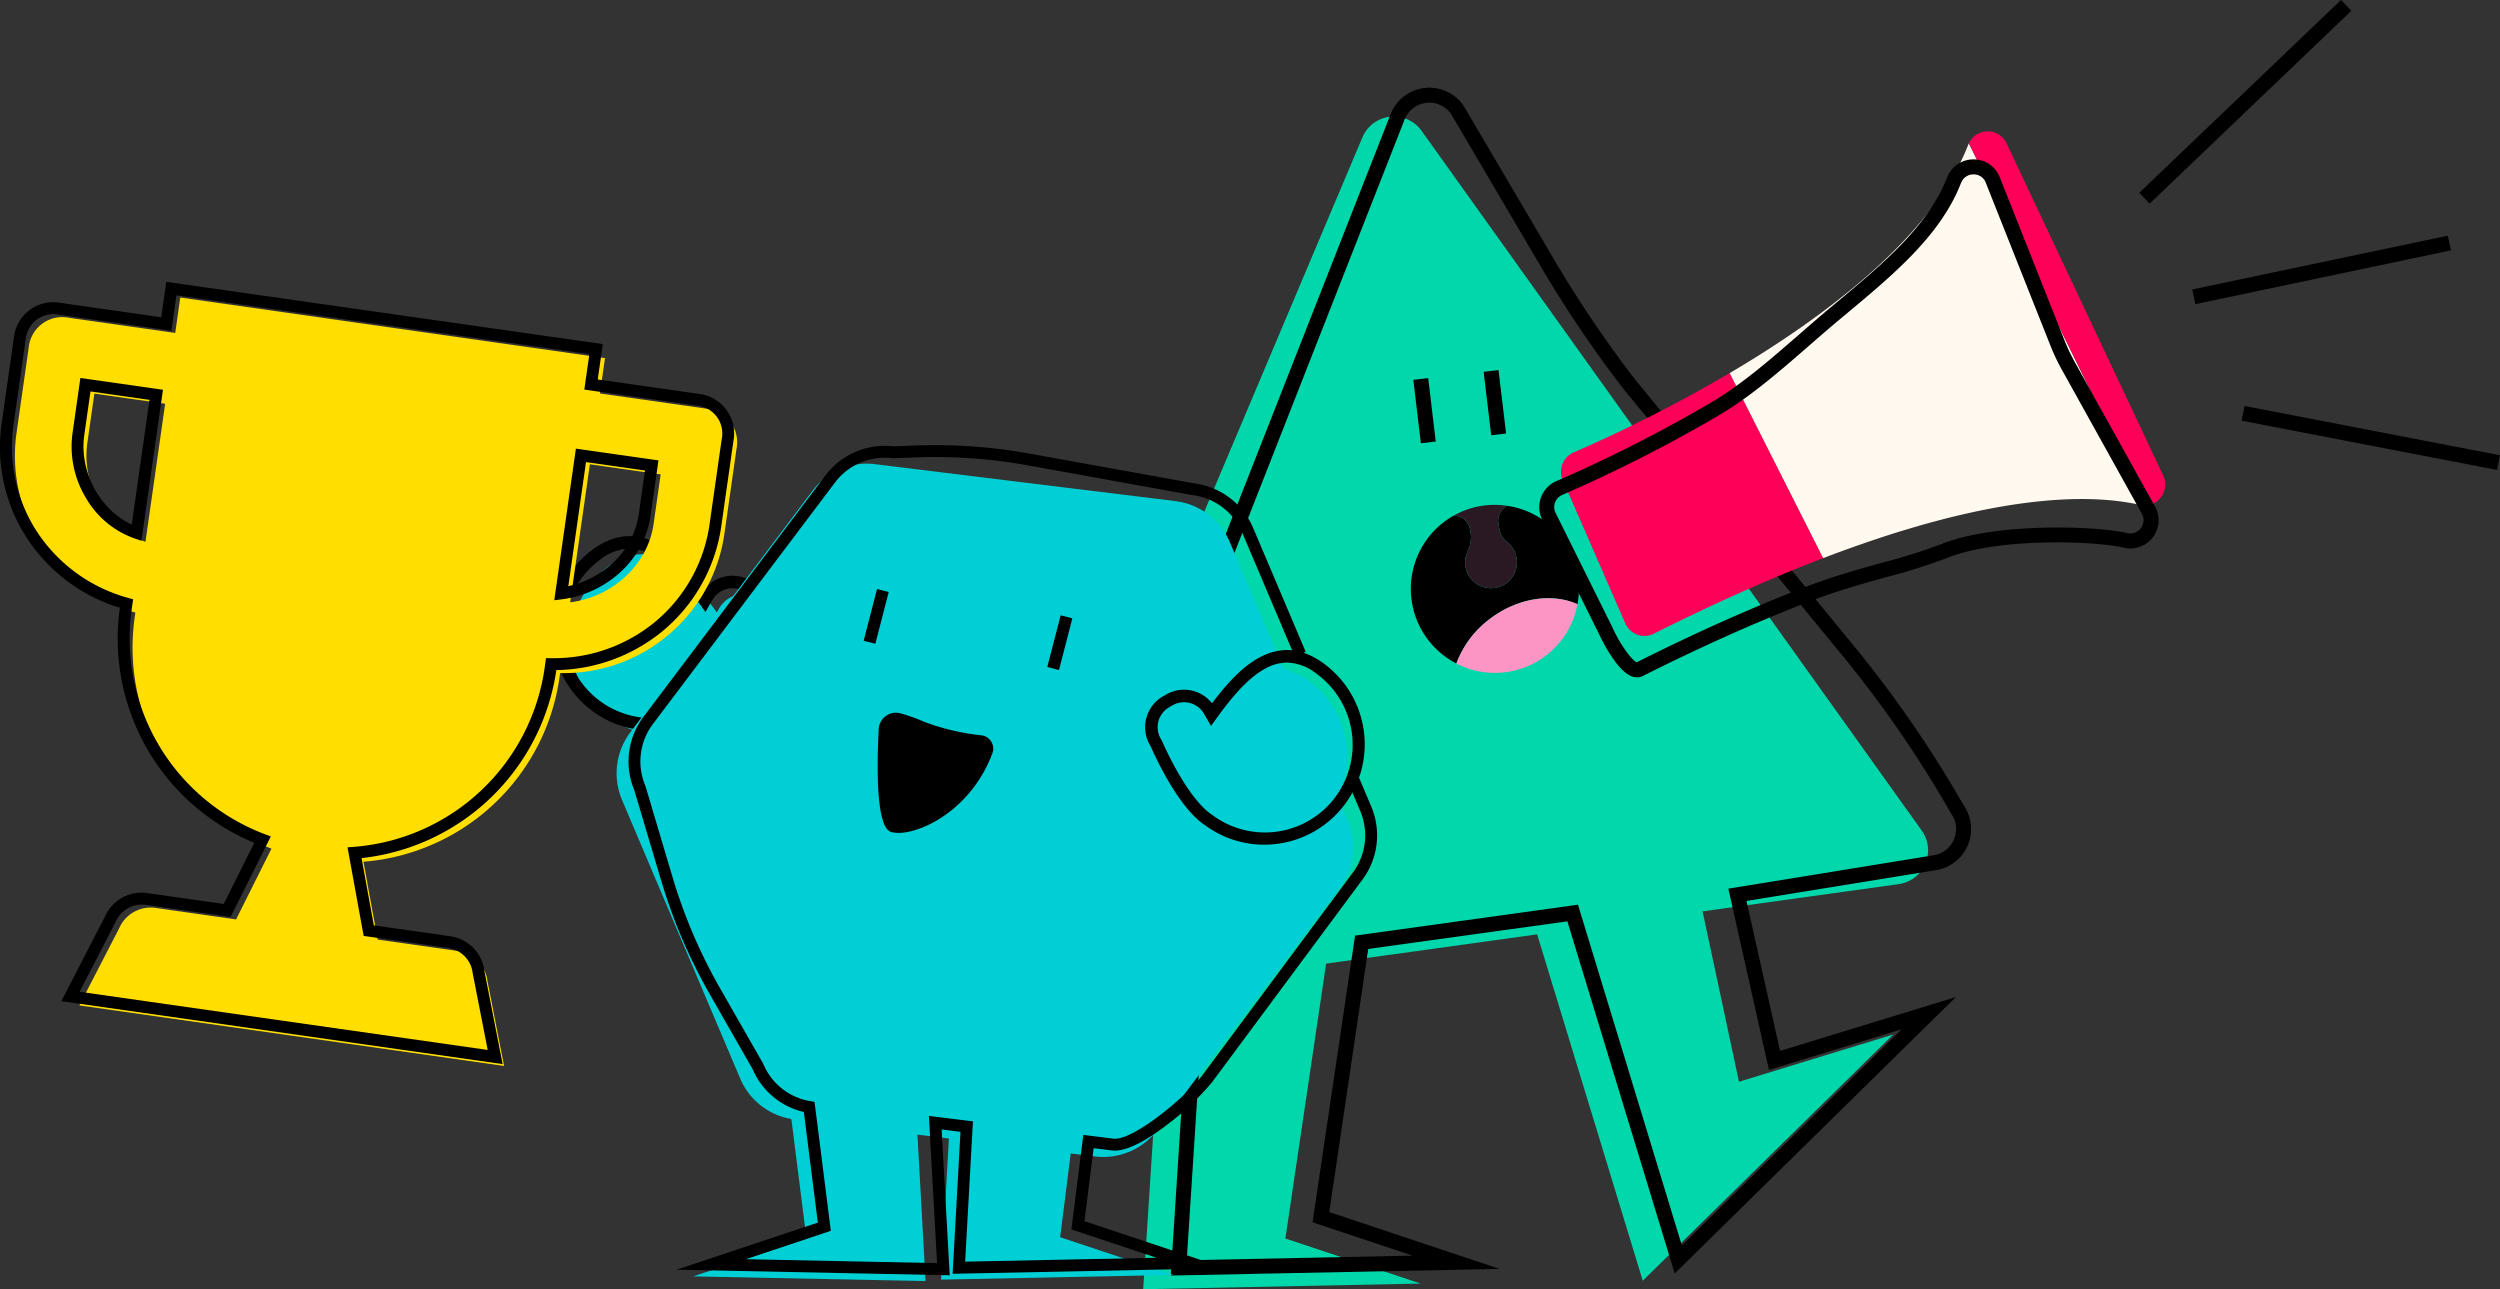 <svg xmlns="http://www.w3.org/2000/svg" width="488.552" height="251.938" viewBox="0 0 488.552 251.938"><rect x="0" y="0" width="488.552" height="251.938" fill="#333333" stroke="none"/><defs><style>.a{fill:#00d7ab;}.b{fill:#ff0058;}.c{fill:#fff9f0;}.d{fill:#2a1922;}.e{fill:#fc95c4;}.f{fill:#00d0d5;}.g{fill:#ffde00;}</style></defs><g transform="translate(-5438.693 -14699.711)"><g transform="translate(5636.949 14716.846)"><g transform="translate(0)"><path class="a" d="M6458.813,14980.563l67.454-159.687a6.663,6.663,0,0,1,11.559-1.282l97.74,136.744a6.663,6.663,0,0,1-4.5,10.474l-165.194,22.944A6.663,6.663,0,0,1,6458.813,14980.563Z" transform="translate(-6458.278 -14811.17)"/><path class="a" d="M6615.41,15675.612l9.613-64.891-33,6.6-4.4,68.194,54.2-1.1Z" transform="translate(-6562.474 -15450.713)"/><path class="a" d="M7009.324,15601.943l7.685,35.959,30.141-9.232-48.946,48.121-22.079-72.408Z" transform="translate(-6875.431 -15443.642)"/><path d="M6511.5,15019.966l3.805-58.987-19.6,2.723a8.129,8.129,0,0,1-8.605-11.215l.037-.079,17.939-36.253c3.364-6.8,6.474-13.822,9.246-20.883l40.225-102.454.007-.018a8.128,8.128,0,0,1,14.1-1.563l.071.109,17.707,30.1a227.576,227.576,0,0,0,15.916,23.543l42.548,51.806a226.712,226.712,0,0,1,21.543,31.253,8.129,8.129,0,0,1-5.521,12.712l-36.909,6,6.567,29.306,34.355-10.522-54.941,54.015-20.982-68.812-38.913,5.4-7.617,51.416,33.295,11.1Zm6.96-62.384-3.832,59.39,44.124-.9-19.533-6.511,8.3-56.019,43.563-6.051,20.3,66.58,42.951-42.228-25.925,7.94-7.939-35.426,40.026-6.508a5.2,5.2,0,0,0,3.514-8.172l-.08-.125a223.676,223.676,0,0,0-21.3-30.908l-42.576-51.84-.014-.018a230.773,230.773,0,0,1-16.135-23.865l-17.671-30.037a5.2,5.2,0,0,0-8.975,1.033l-40.211,102.419c-2.8,7.137-5.947,14.239-9.347,21.111l-17.918,36.211a5.2,5.2,0,0,0,5.52,7.134Z" transform="translate(-6480.971 -14787.832)"/><g transform="translate(106.789 8.532)"><path class="b" d="M7009.917,15090.181a4.066,4.066,0,0,0-2.105,5.363l12.234,28.037a4.073,4.073,0,0,0,5.558,2.011c12.376-6.212,23.357-11.037,33.107-14.77l-18.27-36.162A285.393,285.393,0,0,1,7009.917,15090.181Z" transform="translate(-7007.469 -15027.419)"/><path class="c" d="M7223.665,14844.021c-6.927,17.854-27.812,33.547-46.627,44.645l18.27,36.162c33.346-12.766,52.153-12.625,61.918-10.4a4.041,4.041,0,0,0,1.348.074l-34.788-70.736C7223.746,14843.854,7223.7,14843.933,7223.665,14844.021Z" transform="translate(-7144.066 -14841.425)"/><path class="b" d="M7455.43,14899l-30.626-64.955a4.061,4.061,0,0,0-7.355.013l34.788,70.735A4.084,4.084,0,0,0,7455.43,14899Z" transform="translate(-7337.729 -14831.711)"/></g><path d="M7004.746,14961.112a2.928,2.928,0,0,1-1-.184c-3.054-1.1-6.124-7.63-6.412-8.257l-11.211-22.57-.014-.033a5.53,5.53,0,0,1,2.866-7.294,283.586,283.586,0,0,0,30.362-15.438c5.9-3.477,11.66-8.5,17.234-13.354,2.008-1.75,4.085-3.559,6.123-5.254l.568-.473c9.45-7.86,18.376-15.284,22.08-24.832a2.975,2.975,0,0,1,.135-.295l.022-.046a5.475,5.475,0,0,1,5-3.19h.018a5.471,5.471,0,0,1,4.99,3.172l.037.084,12.715,32.05a37.3,37.3,0,0,0,2.06,4.348l15.793,28.431.021.043a5.52,5.52,0,0,1-6.191,7.773c-6.519-1.488-25.046-1.879-34.55,1.967a112.72,112.72,0,0,1-11.838,3.744c-4.671,1.3-9.5,2.643-14.681,4.624-10.25,3.924-21.345,8.874-32.979,14.714A2.545,2.545,0,0,1,7004.746,14961.112Zm-15.968-32.246,11.2,22.552.014.033c1.263,2.895,3.71,6.371,4.7,6.713,11.676-5.857,22.821-10.827,33.126-14.771,5.308-2.032,10.427-3.456,14.943-4.712a110.859,110.859,0,0,0,11.524-3.636c10.025-4.059,29.474-3.667,36.3-2.109a2.53,2.53,0,0,0,.86.046,2.586,2.586,0,0,0,1.952-1.329,2.547,2.547,0,0,0,.1-2.343l-15.743-28.341a40.252,40.252,0,0,1-2.222-4.689l-12.7-32a2.515,2.515,0,0,0-2.331-1.454,2.541,2.541,0,0,0-2.353,1.5c-.023.049-.046.095-.069.141l-.021.04c-3.982,10.248-13.187,17.9-22.932,26.009l-.569.473c-2.012,1.674-4.076,3.473-6.073,5.211-5.674,4.943-11.541,10.054-17.669,13.668a286.443,286.443,0,0,1-30.687,15.6,2.6,2.6,0,0,0-1.357,3.4Z" transform="translate(-6883.094 -14845.881)"/><g transform="translate(77.447 81.519)"><path d="M6872.044,15230.139c5.477-4.146,12.163-5.061,17.092-2.858a16.349,16.349,0,0,0-13.751-19.223,3.385,3.385,0,0,0-1.685,3.587l.212,1.112a3.726,3.726,0,0,0,1.374,2.3,5.057,5.057,0,1,1-7.568,1.8,6.266,6.266,0,0,0,.477-3.955l-.05-.264a3.331,3.331,0,0,0-3.137-2.7,16.412,16.412,0,0,0,.461,28.936A19.3,19.3,0,0,1,6872.044,15230.139Z" transform="translate(-6856.569 -15207.865)"/><path class="d" d="M6903.1,15211.844l.051.264a6.269,6.269,0,0,1-.477,3.955,5.055,5.055,0,1,0,7.568-1.8,3.726,3.726,0,0,1-1.374-2.3l-.212-1.112a3.385,3.385,0,0,1,1.684-3.587,16.047,16.047,0,0,0-10.377,1.886A3.33,3.33,0,0,1,6903.1,15211.844Z" transform="translate(-6891.524 -15207.066)"/><path class="e" d="M6926,15302.1c-4.93-2.2-11.615-1.287-17.092,2.858a19.308,19.308,0,0,0-6.576,8.74,16.4,16.4,0,0,0,23.668-11.6Z" transform="translate(-6893.435 -15282.687)"/></g><rect width="2.93" height="12.484" transform="matrix(0.993, -0.118, 0.118, 0.993, 91.68, 55.527)"/></g><rect width="2.93" height="12.484" transform="translate(77.935 57.097) rotate(-6.786)"/></g><g transform="translate(5438.693 14754.797)"><g transform="translate(107.824 31.901)"><path class="f" d="M6019.025,15259.126c8.19-5.993,14.826.3,20.819,8.491.121.165.232.326.351.49l.432-.748a5.722,5.722,0,0,1,7.816-2.094l.66.381a5.721,5.721,0,0,1,2.094,7.815l-.162.281c-1.517,3.419-5.675,12.034-10.307,15.042h0a18.376,18.376,0,0,1-21.7-29.659Z" transform="translate(-6007.942 -15235.424)"/><path d="M6012.862,15276.536a19.97,19.97,0,0,1-3.047-.235,19.6,19.6,0,0,1-8.575-35.191h0c4.135-3.027,8.354-3.418,12.539-1.164,2.923,1.574,5.811,4.355,9.276,8.954a6.949,6.949,0,0,1,8.939-1.724l.659.38a6.958,6.958,0,0,1,2.544,9.493l-.129.226c-1.629,3.661-5.875,12.356-10.734,15.513A19.356,19.356,0,0,1,6012.862,15276.536Zm-4.461-35.589a9.637,9.637,0,0,0-5.712,2.143h0a17.148,17.148,0,1,0,20.253,27.678c4.511-2.933,8.724-11.876,9.91-14.549l.222-.4a4.5,4.5,0,0,0-1.646-6.14l-.659-.38a4.494,4.494,0,0,0-6.141,1.645l-1.379,2.39-1.458-2.024c-3.561-4.866-6.391-7.706-9.175-9.205A8.818,8.818,0,0,0,6008.4,15240.947Z" transform="translate(-5993.208 -15220.724)"/><path class="f" d="M6178.209,15181.025l23.1,54.458a13.282,13.282,0,0,1-1.623,13.183l-35.612,47.233a13.282,13.282,0,0,1-12.228,5.187l-58.711-7.225a13.28,13.28,0,0,1-10.605-8l-23.1-54.457a13.284,13.284,0,0,1,1.623-13.184l35.612-47.233a13.284,13.284,0,0,1,12.228-5.187l58.711,7.225A13.282,13.282,0,0,1,6178.209,15181.025Z" transform="translate(-6045.704 -15162.08)"/><path d="M6343.185,15423.9a2.618,2.618,0,0,0-2.143-3.5,45.086,45.086,0,0,1-11.184-2.637,34.628,34.628,0,0,0-4.655-1.668,3.363,3.363,0,0,0-4.234,3.08c-.344,6.469-.622,19.006,2.311,20.064C6326.948,15440.568,6338.558,15436.244,6343.185,15423.9Z" transform="translate(-6257.07 -15363.69)"/><g transform="translate(60.949 28.118)"><rect width="10.442" height="2.363" transform="translate(0 10.11) rotate(-75.499)"/><rect width="10.442" height="2.363" transform="translate(35.886 15.246) rotate(-75.499)"/></g><path class="f" d="M6616.81,15373.665c-8.19-5.993-14.826.3-20.819,8.491-.121.165-.232.326-.351.49l-.432-.748a5.722,5.722,0,0,0-7.816-2.094l-.66.381a5.722,5.722,0,0,0-2.094,7.816l.162.28c1.517,3.419,5.675,12.034,10.307,15.042h0a18.376,18.376,0,1,0,21.7-29.659Z" transform="translate(-6469.018 -15327.691)"/><path d="M6601.332,15387.326c-4.858-3.156-9.1-11.853-10.734-15.514l-.129-.225a6.959,6.959,0,0,1,2.544-9.494l.659-.379a6.95,6.95,0,0,1,8.939,1.723c3.466-4.6,6.354-7.379,9.276-8.953,4.186-2.254,8.4-1.863,12.539,1.163h0a19.6,19.6,0,0,1-8.574,35.191,19.981,19.981,0,0,1-3.048.235A19.362,19.362,0,0,1,6601.332,15387.326Zm11.719-30.682c-2.784,1.5-5.614,4.34-9.174,9.205l-1.459,2.024-1.379-2.389a4.5,4.5,0,0,0-6.141-1.646l-.659.38a4.5,4.5,0,0,0-1.646,6.14l.222.4c1.186,2.673,5.4,11.617,9.911,14.549a17.148,17.148,0,1,0,20.252-27.677h0a9.637,9.637,0,0,0-5.712-2.143A8.818,8.818,0,0,0,6613.051,15356.645Z" transform="translate(-6473.584 -15312.991)"/><path class="f" d="M6407.736,15679.389l8.051-63.65-27.635,5.527-3.685,66.418,45.39-.921Z" transform="translate(-6308.388 -15524.605)"/><path class="f" d="M6157.578,15680.859l-8.051-63.65,27.635,5.527,3.685,66.418-45.39-.922Z" transform="translate(-6107.797 -15525.79)"/><path d="M6133.136,15309.289l-53.379-1.083,27.605-9.2-2.736-21.627a14.359,14.359,0,0,1-9.99-8.336l-8.393-14.678a105.047,105.047,0,0,1-9.489-22.183l-5.27-17.724a14.485,14.485,0,0,1,1.79-14.275l35.612-47.233a14.483,14.483,0,0,1,13.2-5.652l4.393-.162a103.943,103.943,0,0,1,22.28,1.585l32.167,5.816a14.49,14.49,0,0,1,11.5,8.693l10.277,24.228-2.142.908-10.276-24.228a12.153,12.153,0,0,0-9.677-7.3l-.065-.01-32.2-5.823a101.559,101.559,0,0,0-21.78-1.549l-4.577.169-.092-.012a12.153,12.153,0,0,0-11.157,4.732l-35.611,47.233a12.152,12.152,0,0,0-1.48,12.028l.044.123,5.288,17.784a102.775,102.775,0,0,0,9.279,21.691l8.461,14.8.027.063a12.06,12.06,0,0,0,9.121,7.188l.85.145,3.188,25.207-16.638,5.546,37.4.759-1.6-28.761,8.608,1.06-1.521,27.416,37.4-.76-16.638-5.545,2.334-18.457,5.876.723a2.438,2.438,0,0,0,.31.019c4.034,0,14.046-8.38,17.1-12.434l29.352-39.543a12.157,12.157,0,0,0,1.485-12.036l-2.366-5.578,2.142-.908,2.366,5.578a14.487,14.487,0,0,1-1.764,14.338l-29.352,39.543a52.911,52.911,0,0,1-8.773,8.3c-4.741,3.634-8.371,5.326-10.786,5.028l-3.575-.439-1.8,14.261,27.6,9.2L6133.7,15309l1.54-27.75-3.687-.454Z" transform="translate(-6055.365 -15147.063)"/></g><g transform="translate(2.907 3.063)"><path class="g" d="M5456.332,15008.645l-2.367,16.6a31.691,31.691,0,0,0,23.229,35.068l-.1.692a42.021,42.021,0,0,0,26.69,45.442l-6.913,13.834-15.908-2.268a6.71,6.71,0,0,0-6.916,3.953l-7.8,15.119,83,11.834-3.265-16.7a6.71,6.71,0,0,0-5.535-5.729l-15.908-2.269-2.771-15.215a42.02,42.02,0,0,0,38.326-36.173l.1-.691a31.691,31.691,0,0,0,32.1-27.18l2.366-16.6a6.6,6.6,0,0,0-5.93-7.9l-20.75-2.959.986-6.916-83-11.834-.986,6.917-20.75-2.958A6.6,6.6,0,0,0,5456.332,15008.645Zm109.678,22.694,13.833,1.972-1.38,9.684c-1.184,8.3-8.395,14.329-16.3,15.319Zm-96.832-13.806,13.833,1.973-3.846,26.975c-7.411-2.469-12.551-10.964-11.368-19.264Z" transform="translate(-5453.643 -14998.756)"/></g><g transform="translate(0 0)"><path d="M5536.913,15135.867l-86.238-12.3,8.528-16.528a7.826,7.826,0,0,1,8.136-4.617l15.078,2.15,5.97-11.948a43.183,43.183,0,0,1-26.275-45.918,33.455,33.455,0,0,1-18-13.387,32.624,32.624,0,0,1-5.092-22.679l2.366-16.6a7.759,7.759,0,0,1,9.219-6.918l19.6,2.795.987-6.917,85.3,12.161-.986,6.917,19.6,2.794a7.8,7.8,0,0,1,6.917,9.219l-2.366,16.6a32.626,32.626,0,0,1-11.227,20.352,33.463,33.463,0,0,1-21.02,7.824,43.184,43.184,0,0,1-38.061,36.745l2.393,13.141,15.078,2.149a7.825,7.825,0,0,1,6.521,6.707Zm-82.67-14.137L5534,15133.1l-2.961-15.143,0-.052a5.587,5.587,0,0,0-4.542-4.7l-16.738-2.387-3.152-17.309,1.286-.1a40.858,40.858,0,0,0,37.263-35.178l.243-1.7,1.021.013.382,0a31.157,31.157,0,0,0,20.13-7.28,30.3,30.3,0,0,0,10.425-18.9l2.367-16.6a5.457,5.457,0,0,0-4.943-6.587l-21.9-3.122.986-6.917-80.695-11.5-.986,6.916-21.9-3.122a5.445,5.445,0,0,0-6.587,4.942l-2.367,16.6a30.3,30.3,0,0,0,4.727,21.064,31.176,31.176,0,0,0,17.662,12.72l.984.274-.243,1.7a40.856,40.856,0,0,0,25.948,44.189l1.207.454-7.864,15.739-16.738-2.387a5.584,5.584,0,0,0-5.673,3.241l-.044.095Zm92.766-76.509,4.225-29.634,16.136,2.3-1.544,10.834a18.4,18.4,0,0,1-6,11.1,20.825,20.825,0,0,1-11.307,5.212Zm6.2-27-3.457,24.246a18.514,18.514,0,0,0,8.511-4.367,16.1,16.1,0,0,0,5.259-9.7l1.217-8.531Zm-86.876,15.37-1.323-.44a17.835,17.835,0,0,1-9.539-7.954,19.381,19.381,0,0,1-2.613-12.577l1.545-10.835,16.136,2.3Zm-9.955-29.175-1.216,8.531c-1.016,7.126,3.073,14.65,9.272,17.479l3.474-24.366Z" transform="translate(-5438.693 -14983.005)"/></g></g><rect width="54.522" height="2.93" transform="matrix(0.723, -0.691, 0.691, 0.723, 5856.754, 14737.38)"/><rect width="51.025" height="2.93" transform="matrix(0.979, -0.206, 0.206, 0.979, 5867.1, 14756.276)"/><rect width="2.93" height="50.852" transform="translate(5876.76 14781.923) rotate(-79.077)"/></g></svg>